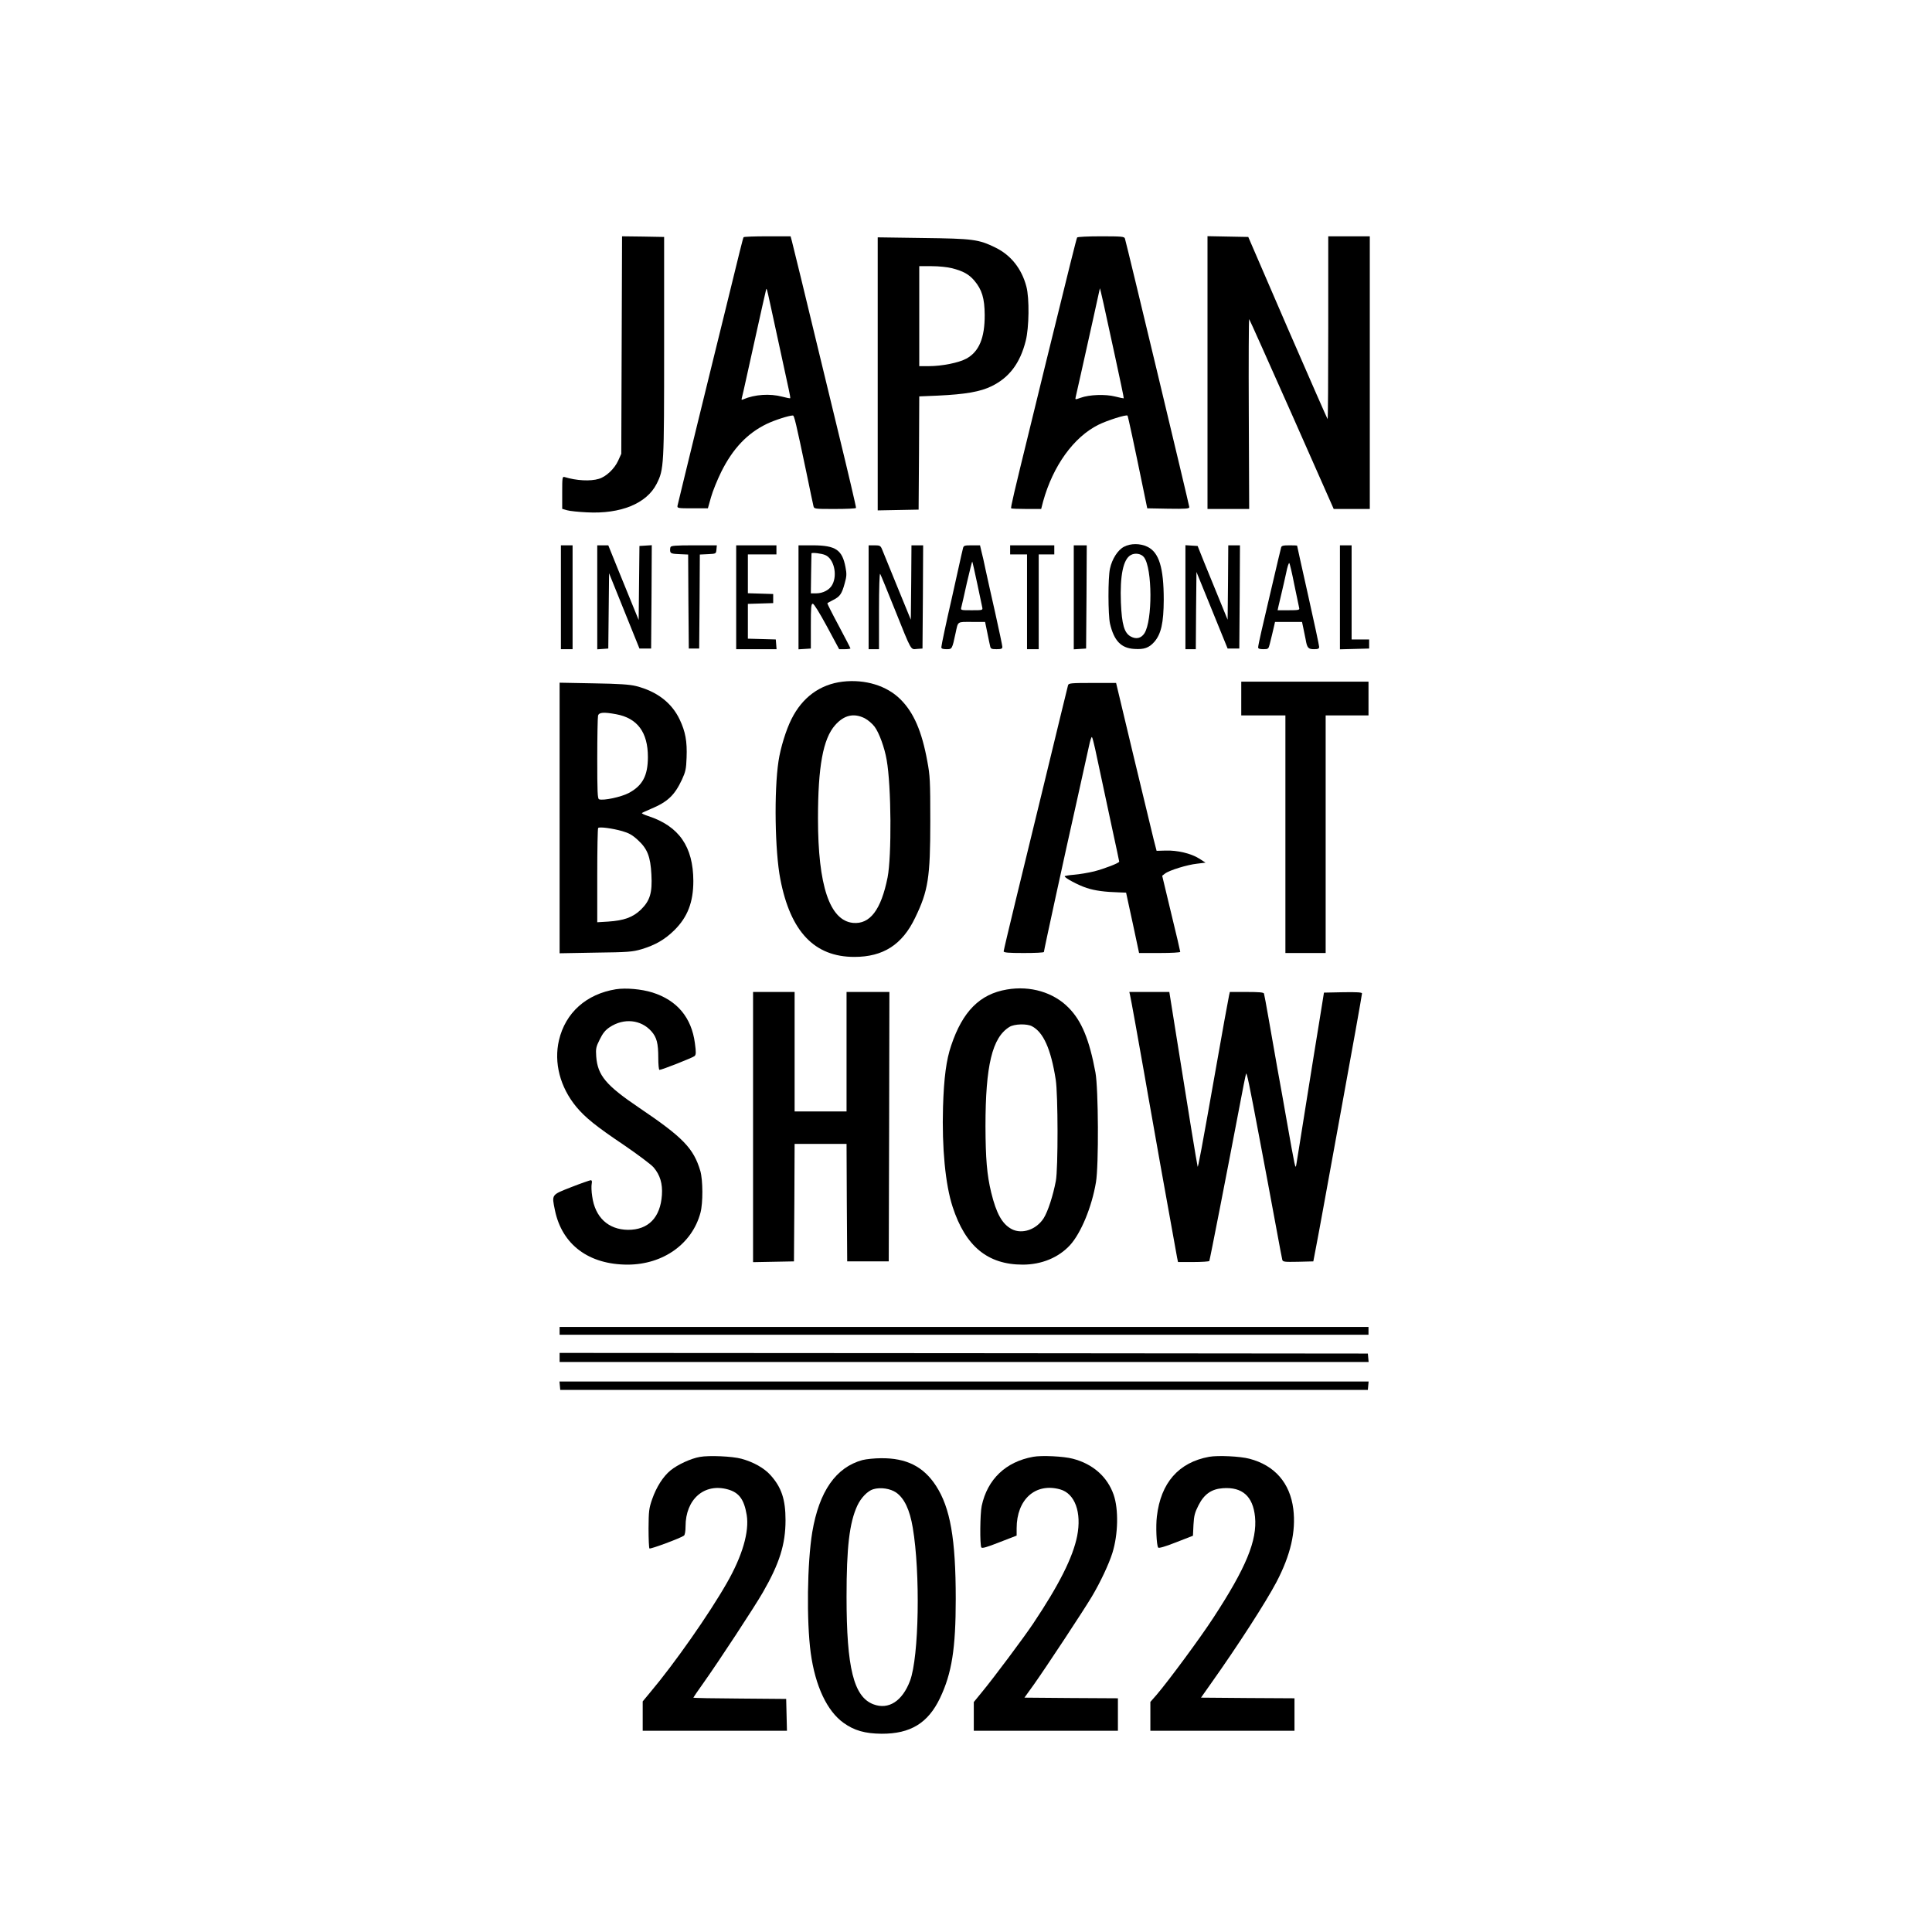 <?xml version="1.0" standalone="no"?>
<!DOCTYPE svg PUBLIC "-//W3C//DTD SVG 20010904//EN"
 "http://www.w3.org/TR/2001/REC-SVG-20010904/DTD/svg10.dtd">
<svg version="1.0" xmlns="http://www.w3.org/2000/svg"
 width="1488pt" height="1488pt" viewBox="0 0 1488 1488"
 preserveAspectRatio="xMidYMid meet">
<g transform="translate(0,1488) scale(0.1,-0.1)"
fill="#000000" stroke="none">
<path d="M4788 12223 l-3 -838 -24 -53 c-28 -62 -93 -124 -149 -140 -65 -20
-173 -14 -264 14 -17 5 -18 -5 -18 -120 l0 -125 38 -11 c20 -6 89 -13 152 -16
261 -14 460 68 537 219 57 113 58 134 58 1057 l0 845 -162 3 -162 2 -3 -837z"/>
<path d="M5727 13053 c-5 -8 -27 -97 -142 -568 -37 -148 -133 -542 -215 -875
-81 -333 -150 -614 -152 -625 -3 -19 3 -20 116 -20 l118 0 24 85 c13 47 49
135 79 196 89 179 201 297 350 369 60 29 172 65 202 65 10 0 23 -54 103 -435
27 -132 52 -250 55 -262 5 -23 8 -23 165 -23 87 0 161 3 163 8 2 4 -61 273
-140 597 -79 325 -156 644 -172 710 -62 258 -172 712 -182 748 l-10 37 -179 0
c-98 0 -181 -3 -183 -7z m207 -523 c14 -63 48 -221 76 -350 28 -129 57 -264
65 -300 8 -35 13 -66 11 -67 -2 -2 -29 3 -62 12 -95 25 -211 17 -298 -20 -15
-7 -17 -5 -12 12 3 11 19 80 35 154 16 74 54 244 84 379 30 135 58 261 63 280
8 41 6 46 38 -100z"/>
<path d="M8296 13051 c-5 -8 -57 -216 -240 -961 -30 -124 -85 -346 -121 -495
-129 -525 -152 -625 -147 -630 3 -3 56 -5 118 -5 l113 0 15 58 c76 274 235
495 425 590 68 34 216 81 225 71 4 -4 54 -237 120 -559 l32 -155 162 -3 c135
-2 162 0 162 12 0 12 -482 2024 -496 2069 -5 15 -23 17 -184 17 -98 0 -181 -4
-184 -9z m292 -916 c38 -176 69 -321 67 -323 -1 -1 -31 5 -66 14 -75 19 -199
15 -267 -10 -42 -15 -42 -15 -37 7 3 12 21 94 41 182 19 88 60 270 90 404 30
134 54 247 55 250 1 8 36 -147 117 -524z"/>
<path d="M9300 12010 l0 -1050 161 0 160 0 -3 735 c-2 403 0 731 3 727 4 -4
151 -334 329 -734 l322 -728 139 0 139 0 0 1050 0 1050 -160 0 -160 0 0 -707
c0 -388 -2 -704 -5 -701 -3 3 -142 320 -309 704 l-302 699 -157 3 -157 3 0
-1051z"/>
<path d="M6760 12001 l0 -1052 158 3 157 3 3 436 2 436 143 6 c213 10 328 30
415 73 135 66 219 177 262 349 26 101 29 328 5 418 -36 137 -119 242 -238 300
-131 64 -172 69 -559 74 l-348 5 0 -1051z m573 813 c85 -22 129 -46 171 -95
59 -70 79 -136 80 -264 1 -178 -44 -284 -141 -337 -58 -32 -189 -58 -289 -58
l-74 0 0 385 0 385 96 0 c55 0 122 -7 157 -16z"/>
<path d="M8657 10669 c-48 -25 -92 -94 -108 -168 -16 -69 -15 -357 0 -424 31
-132 85 -189 187 -195 76 -5 113 8 154 54 53 61 72 147 73 324 0 247 -36 366
-126 409 -56 27 -129 27 -180 0z m154 -81 c65 -85 66 -489 3 -586 -25 -38 -63
-47 -104 -25 -51 27 -70 92 -77 263 -8 208 18 333 76 365 33 19 81 11 102 -17z"/>
<path d="M4320 10280 l0 -400 45 0 45 0 0 400 0 400 -45 0 -45 0 0 -400z"/>
<path d="M4600 10279 l0 -400 43 3 42 3 3 290 3 290 117 -290 117 -290 45 0
45 0 3 398 2 398 -47 -3 -48 -3 -3 -285 -3 -285 -43 105 c-24 58 -76 187 -117
287 l-74 183 -42 0 -43 0 0 -401z"/>
<path d="M5164 10666 c-3 -8 -4 -23 -2 -33 3 -15 15 -19 70 -21 l68 -3 2 -362
3 -362 40 0 40 0 3 362 2 362 63 3 c62 3 62 3 65 36 l3 32 -176 0 c-144 0
-177 -3 -181 -14z"/>
<path d="M5670 10280 l0 -400 156 0 155 0 -3 38 -3 37 -107 3 -108 3 0 134 0
134 98 3 97 3 0 35 0 35 -97 3 -98 3 0 149 0 150 110 0 110 0 0 35 0 35 -155
0 -155 0 0 -400z"/>
<path d="M6150 10279 l0 -400 48 3 47 3 0 173 c0 146 2 172 15 172 9 0 52 -70
109 -175 l94 -175 44 0 c23 0 43 3 43 6 0 3 -41 82 -91 176 -50 93 -89 171
-87 172 1 2 22 13 45 25 52 26 67 47 89 129 15 53 16 72 6 123 -25 134 -75
168 -249 169 l-113 0 0 -401z m206 326 c65 -27 95 -148 56 -225 -20 -42 -72
-70 -127 -70 l-40 0 2 152 c1 84 3 154 3 156 1 8 77 0 106 -13z"/>
<path d="M6690 10280 l0 -400 40 0 40 0 0 298 c0 175 4 291 9 282 5 -8 55
-130 111 -270 134 -334 122 -312 173 -308 l42 3 3 398 2 397 -45 0 -45 0 -2
-287 -3 -286 -104 254 c-57 140 -110 269 -117 287 -12 29 -17 32 -58 32 l-46
0 0 -400z"/>
<path d="M7417 10658 c-4 -13 -20 -86 -37 -163 -17 -77 -39 -178 -50 -225 -39
-168 -80 -361 -80 -375 0 -11 12 -15 40 -15 43 0 43 -1 70 125 20 92 10 85
124 85 l103 0 17 -82 c9 -46 19 -93 22 -105 4 -20 11 -23 49 -23 36 0 45 3 45
18 0 9 -25 127 -55 262 -31 135 -64 286 -75 336 -10 50 -24 111 -31 137 l-11
47 -63 0 c-57 0 -63 -2 -68 -22z m109 -270 c19 -90 36 -173 39 -185 5 -23 3
-23 -81 -23 -85 0 -86 0 -80 23 3 12 23 97 43 189 21 91 40 165 41 163 2 -2
19 -77 38 -167z"/>
<path d="M7780 10645 l0 -35 65 0 65 0 0 -365 0 -365 45 0 45 0 0 365 0 365
60 0 60 0 0 35 0 35 -170 0 -170 0 0 -35z"/>
<path d="M8270 10279 l0 -400 48 3 47 3 3 398 2 397 -50 0 -50 0 0 -401z"/>
<path d="M9130 10281 l0 -401 40 0 40 0 2 298 3 297 59 -145 c32 -80 86 -212
120 -295 l61 -150 45 0 45 0 3 398 2 397 -45 0 -45 0 -2 -286 -3 -287 -65 159
c-36 87 -88 215 -116 284 l-50 125 -47 3 -47 3 0 -400z"/>
<path d="M9867 10663 c-5 -17 -24 -99 -97 -410 -16 -71 -41 -177 -55 -236 -14
-60 -25 -115 -25 -123 0 -10 12 -14 40 -14 37 0 40 2 49 38 11 43 26 105 35
145 l6 27 104 0 104 0 10 -47 c6 -27 14 -66 18 -88 11 -65 20 -75 64 -75 32 0
40 4 40 18 0 9 -38 188 -85 397 -47 209 -85 381 -85 383 0 1 -27 2 -59 2 -48
0 -61 -3 -64 -17z m102 -288 c18 -88 35 -168 37 -177 5 -16 -4 -18 -81 -18
l-85 0 6 28 c3 15 14 61 24 102 10 41 26 112 36 158 9 46 20 79 24 75 4 -4 22
-80 39 -168z"/>
<path d="M10320 10280 l0 -401 113 3 112 3 0 35 0 35 -68 0 -67 0 0 363 0 362
-45 0 -45 0 0 -400z"/>
<path d="M6490 9630 c-174 -21 -310 -120 -394 -288 -42 -83 -85 -223 -100
-324 -35 -231 -28 -694 14 -909 78 -405 263 -599 570 -599 222 0 369 94 468
301 101 208 117 311 117 744 0 311 -2 351 -23 462 -42 231 -105 376 -207 477
-105 105 -272 156 -445 136z m170 -282 c25 -13 59 -42 76 -65 34 -45 77 -161
93 -256 36 -201 39 -741 7 -905 -50 -250 -136 -362 -266 -350 -180 18 -270
287 -270 804 0 400 39 614 132 719 69 78 144 95 228 53z"/>
<path d="M9560 9500 l0 -130 170 0 170 0 0 -915 0 -915 155 0 155 0 0 915 0
915 165 0 165 0 0 130 0 130 -490 0 -490 0 0 -130z"/>
<path d="M4310 8580 l0 -1042 278 5 c250 3 284 6 352 26 107 32 181 75 254
147 102 101 146 216 146 379 -1 264 -110 422 -348 500 -29 9 -51 20 -48 23 3
3 34 17 69 32 129 54 182 104 239 225 28 61 33 82 36 170 5 125 -9 200 -53
293 -61 129 -175 217 -336 258 -48 12 -129 18 -326 21 l-263 5 0 -1042z m436
799 c163 -30 244 -139 244 -329 0 -144 -41 -221 -148 -278 -59 -31 -196 -60
-228 -48 -12 4 -14 59 -14 313 0 169 3 318 6 331 7 26 43 29 140 11z m46 -900
c52 -15 79 -30 122 -70 72 -66 96 -127 103 -264 8 -141 -11 -202 -80 -270 -62
-60 -131 -85 -254 -93 l-83 -5 0 360 c0 198 3 363 7 366 10 11 111 -3 185 -24z"/>
<path d="M8226 9603 c-6 -24 -81 -330 -205 -843 -56 -228 -144 -590 -196 -805
-52 -214 -95 -396 -95 -402 0 -10 38 -13 155 -13 85 0 155 3 155 8 0 13 167
779 250 1147 44 198 88 395 97 438 9 43 19 74 23 70 4 -4 14 -44 24 -88 25
-118 68 -318 130 -608 31 -142 56 -260 56 -263 0 -11 -112 -54 -192 -75 -46
-11 -116 -23 -155 -26 -40 -3 -73 -9 -73 -12 0 -13 107 -70 170 -90 63 -21
141 -31 249 -34 l54 -2 27 -125 c15 -69 38 -173 50 -232 l23 -108 158 0 c92 0
159 4 159 9 0 5 -31 139 -70 298 l-69 288 22 17 c32 25 171 68 247 76 l65 8
-50 32 c-62 39 -167 64 -258 61 l-69 -2 -23 89 c-12 49 -82 340 -156 647
l-133 557 -182 0 c-165 0 -183 -2 -188 -17z"/>
<path d="M4744 7261 c-228 -37 -389 -180 -439 -393 -40 -172 8 -360 133 -512
69 -83 153 -151 369 -296 105 -72 207 -148 227 -171 50 -59 70 -125 64 -213
-12 -174 -105 -269 -262 -268 -151 2 -253 96 -275 258 -6 37 -7 80 -4 95 4 21
2 29 -8 29 -8 -1 -75 -24 -149 -53 -155 -61 -151 -55 -126 -178 55 -266 261
-419 561 -419 273 1 496 160 560 400 20 75 19 251 -1 321 -52 175 -132 258
-471 487 -256 173 -320 249 -331 395 -4 61 -2 73 27 131 24 49 43 72 77 95
109 72 241 59 322 -33 40 -46 52 -91 52 -203 0 -51 4 -93 9 -93 19 0 256 94
270 106 12 11 13 27 3 100 -26 197 -137 330 -327 390 -83 26 -204 37 -281 25z"/>
<path d="M7755 7259 c-208 -35 -341 -168 -429 -431 -38 -111 -56 -249 -63
-473 -9 -317 18 -598 74 -770 99 -304 270 -445 540 -445 145 0 276 54 365 151
84 93 167 293 199 484 22 128 19 721 -4 845 -47 253 -106 397 -207 499 -116
118 -294 171 -475 140z m193 -283 c88 -46 146 -175 183 -411 18 -112 19 -685
1 -780 -21 -112 -61 -236 -94 -288 -56 -87 -165 -125 -245 -84 -74 39 -119
119 -159 283 -33 136 -43 260 -44 509 0 469 52 685 185 766 37 23 134 26 173
5z"/>
<path d="M5800 6200 l0 -1041 158 3 157 3 3 453 2 452 200 0 200 0 2 -452 3
-453 160 0 160 0 3 1038 2 1037 -165 0 -165 0 0 -460 0 -460 -200 0 -200 0 0
460 0 460 -160 0 -160 0 0 -1040z"/>
<path d="M8703 7218 c6 -23 66 -357 112 -618 13 -74 39 -225 59 -335 20 -110
47 -265 61 -345 62 -346 125 -697 131 -727 l7 -33 118 0 c65 0 120 4 123 8 4
7 137 688 231 1182 25 135 49 252 52 260 5 15 24 -75 103 -495 23 -121 52
-276 65 -345 13 -69 42 -226 65 -350 23 -124 43 -233 46 -243 5 -16 18 -17
122 -15 l117 3 21 110 c12 61 35 187 52 280 36 200 101 554 142 780 82 447
160 883 160 894 0 8 -38 11 -147 9 l-146 -3 -33 -205 c-19 -113 -65 -403 -104
-645 -38 -242 -73 -456 -76 -475 -7 -37 -7 -40 -78 362 -14 81 -44 250 -67
375 -22 125 -54 305 -70 398 -16 94 -32 176 -34 183 -3 9 -39 12 -134 12
l-129 0 -6 -27 c-10 -49 -54 -291 -91 -503 -126 -713 -148 -827 -151 -815 -4
11 -78 464 -165 1013 l-53 332 -154 0 -154 0 5 -22z"/>
<path d="M4310 4630 l0 -30 3115 0 3115 0 0 30 0 30 -3115 0 -3115 0 0 -30z"/>
<path d="M4310 4425 l0 -35 3116 0 3115 0 -3 33 -3 32 -3112 3 -3113 2 0 -35z"/>
<path d="M4312 4208 l3 -33 3110 0 3110 0 3 33 3 32 -3116 0 -3116 0 3 -32z"/>
<path d="M5390 3659 c-69 -12 -171 -59 -226 -104 -57 -47 -108 -127 -141 -221
-25 -72 -27 -92 -28 -226 0 -80 3 -150 7 -154 7 -7 241 80 266 99 7 6 12 34
12 71 0 209 144 335 325 285 87 -24 126 -77 146 -197 21 -128 -33 -315 -153
-524 -137 -240 -402 -619 -590 -842 l-58 -70 0 -113 0 -113 555 0 556 0 -3
123 -3 122 -357 3 c-197 1 -358 4 -358 7 0 2 35 53 77 112 116 163 393 585
458 698 129 224 175 371 175 557 0 160 -31 252 -115 346 -50 56 -133 102 -225
127 -70 19 -249 27 -320 14z"/>
<path d="M7958 3660 c-212 -38 -353 -173 -397 -378 -13 -60 -15 -300 -3 -320
6 -9 41 1 140 40 l132 51 0 56 c0 223 145 353 335 300 114 -32 167 -177 131
-360 -33 -164 -139 -375 -339 -674 -71 -106 -303 -417 -394 -527 l-63 -77 0
-111 0 -110 555 0 555 0 0 125 0 125 -360 2 -360 3 72 100 c93 131 380 566
447 678 65 109 132 251 159 338 44 142 48 335 9 447 -48 138 -160 237 -314
277 -71 19 -241 27 -305 15z"/>
<path d="M9313 3660 c-235 -43 -373 -200 -403 -460 -9 -75 -3 -219 10 -239 4
-7 51 6 137 40 l131 51 4 84 c4 71 10 94 39 151 43 85 100 125 187 131 150 11
232 -62 248 -220 18 -182 -69 -393 -321 -778 -100 -154 -343 -483 -436 -592
l-49 -56 0 -111 0 -111 555 0 555 0 0 125 0 125 -360 2 -360 3 81 115 c201
283 419 621 500 775 109 208 151 389 130 562 -25 201 -143 337 -338 388 -72
19 -241 27 -310 15z"/>
<path d="M6643 3635 c-205 -56 -334 -241 -387 -555 -39 -236 -45 -684 -12
-930 35 -256 126 -449 254 -540 81 -58 164 -82 292 -83 222 -1 358 82 450 275
91 191 121 382 121 763 0 463 -42 703 -153 873 -96 147 -227 213 -423 211 -49
0 -114 -7 -142 -14z m260 -251 c62 -44 104 -132 127 -270 59 -348 48 -995 -21
-1179 -59 -157 -166 -226 -283 -181 -151 58 -206 280 -206 829 0 380 22 569
83 701 28 60 79 113 122 126 56 17 132 6 178 -26z"/>
</g>
</svg>
